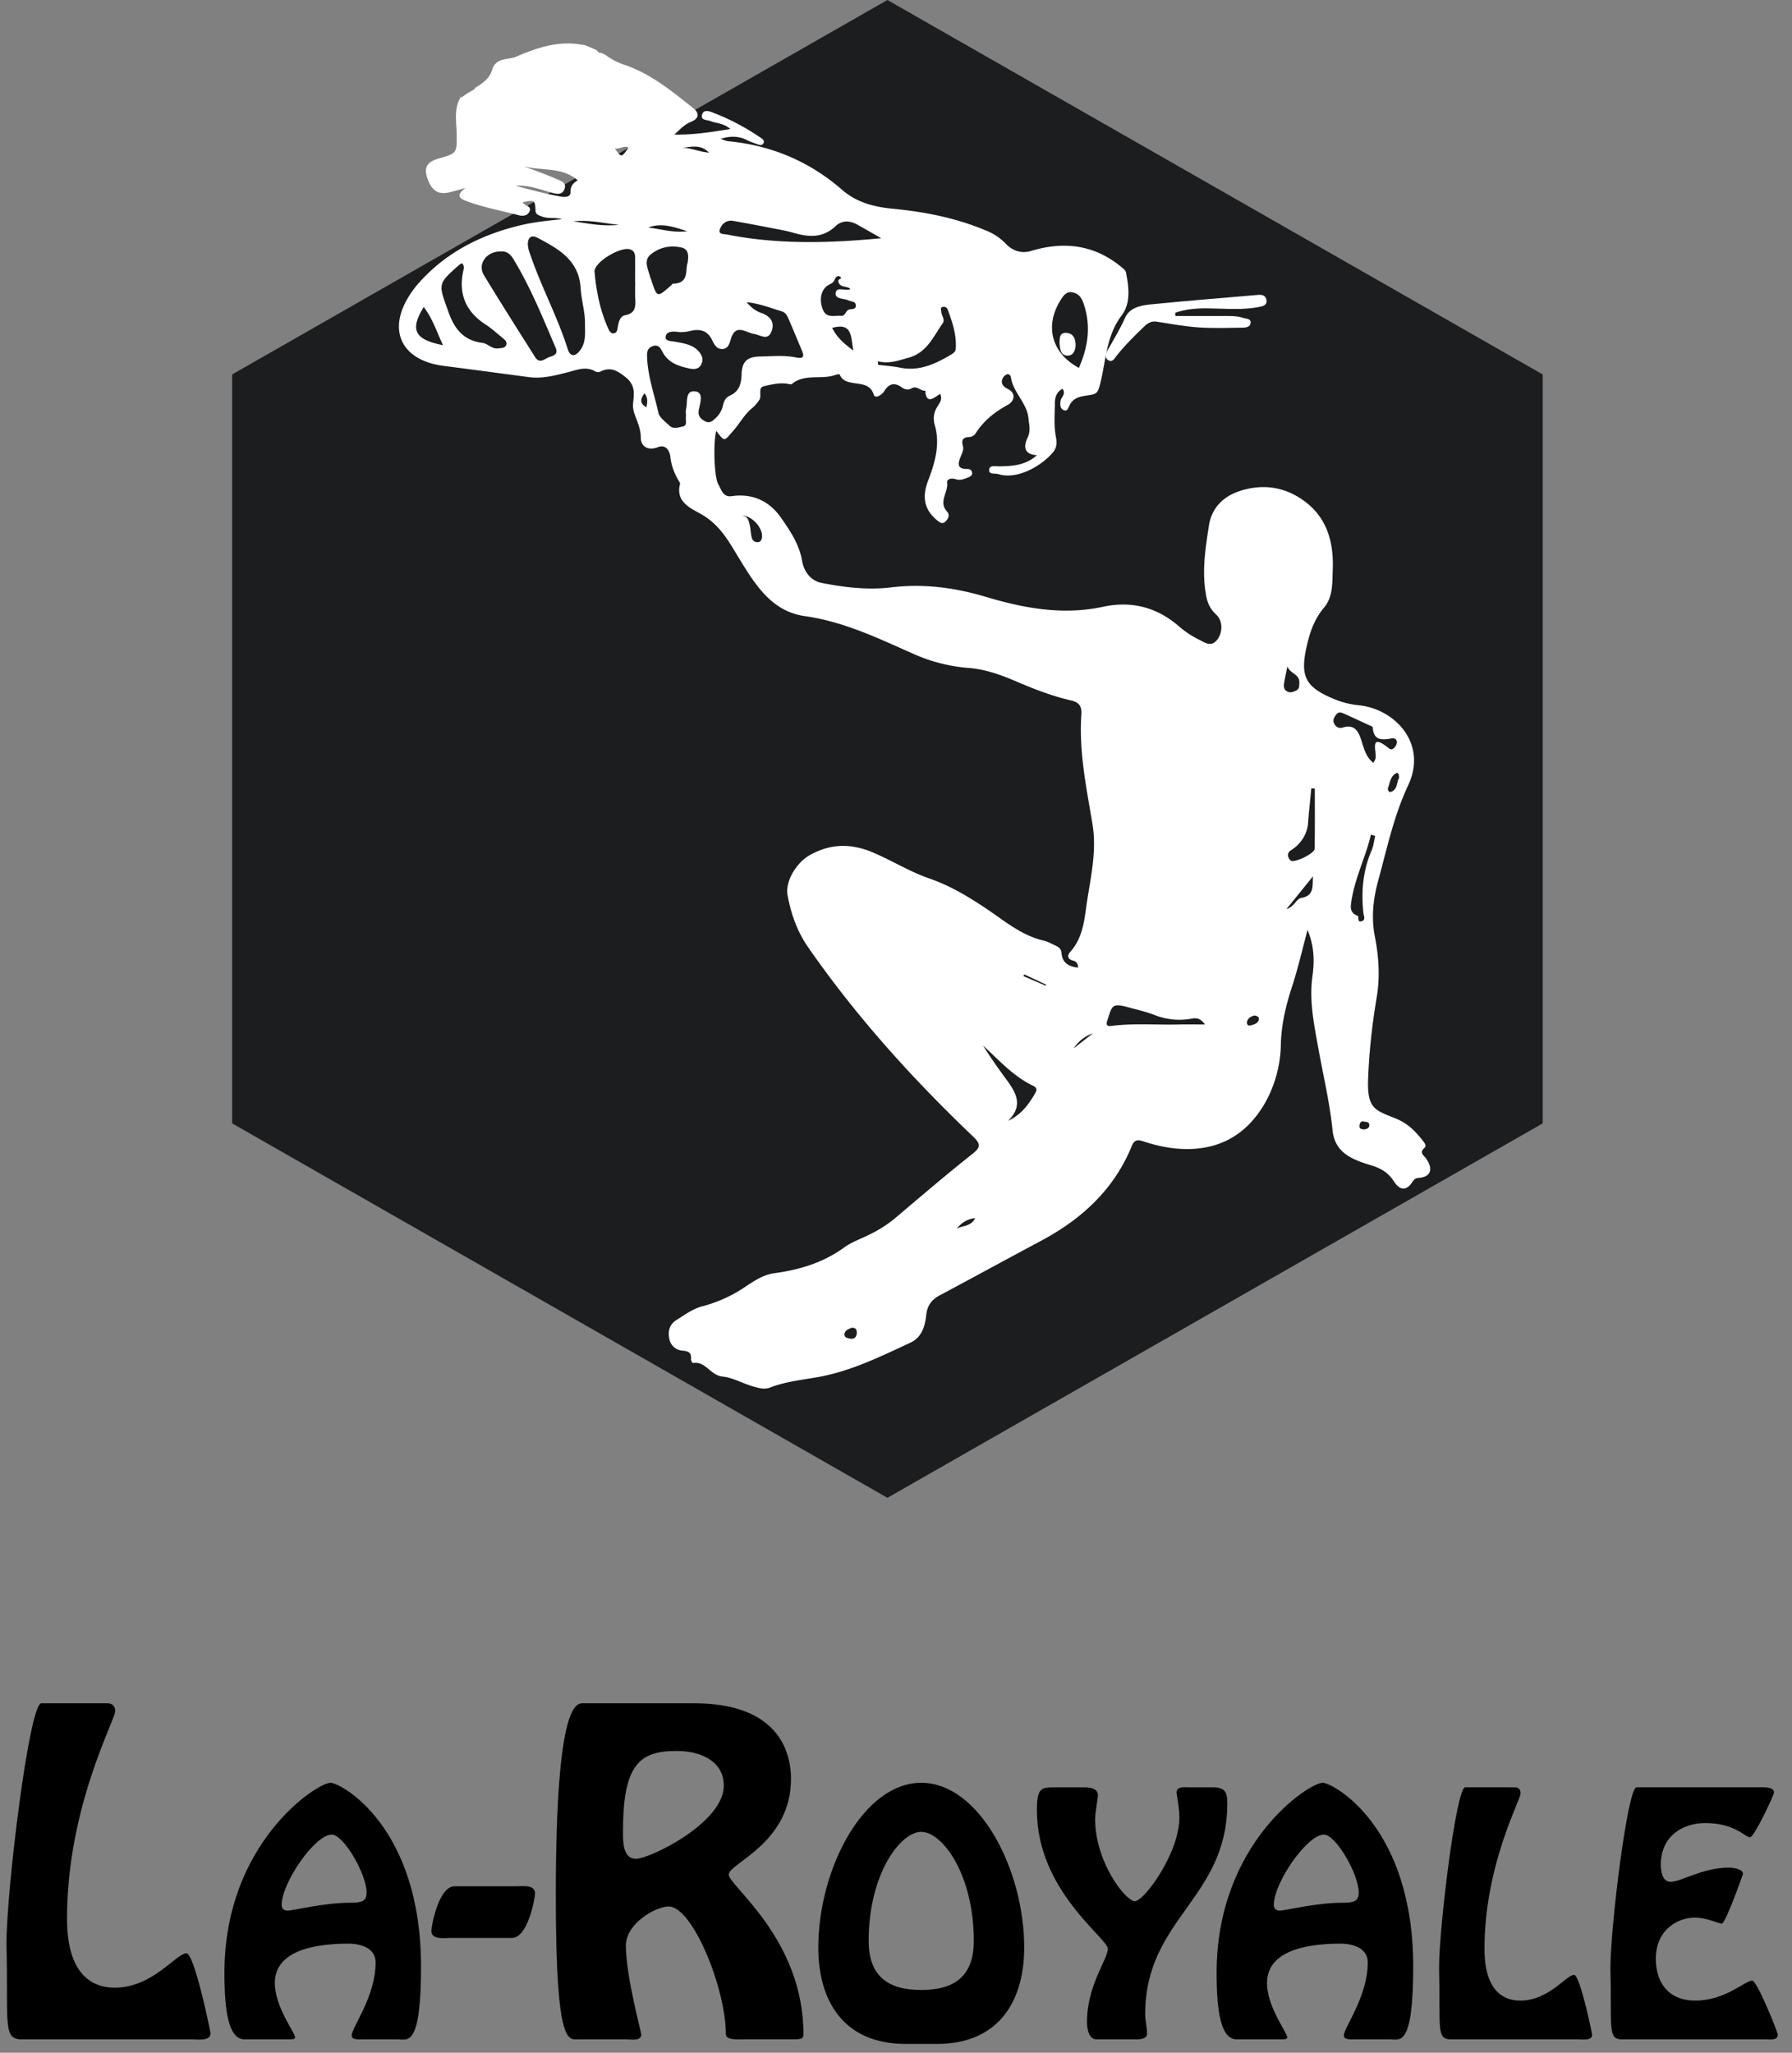 <svg xmlns="http://www.w3.org/2000/svg" width="55" height="63" fill="none"><rect width="100%" height="100%" fill="#808080" stroke="none"/><path fill="#1C1D1E" d="M47.349 34.477V11.492L27.237 0 7.125 11.492v22.985l20.112 11.492 20.112-11.492z"/><path fill="#fff" d="M32.767 10.914c.191.003.252-.195.245-.357-.008-.16-.07-.327-.276-.34-.224-.016-.212.154-.217.324.014.159.026.37.248.373zm5.843-1.863c-1.095.094-2.19.181-3.284.29-.306.03-.652.095-.793.408-.155.35-.353.673-.54 1.003-.056.096-.103.224.017.3.135.086.198-.055.26-.133.263-.33.56-.624.865-.915.106-.099.212-.154.365-.132.426.066.853.146 1.283.176.457.031.916.014 1.375.008.096-.001.218-.03.226-.147.01-.138-.127-.12-.217-.15-.228-.076-.464-.059-.7-.06-.465-.002-.93 0-1.393 0l-.002-.103c.328-.11.664-.138 1.01-.132.532.005 1.066.062 1.594-.05.119-.025.221-.067.194-.215-.028-.142-.143-.158-.26-.148z"/><path fill="#fff" d="M43.764 35.55c-.078-.108-.21-.173-.046-.319.08-.07-.003-.164-.053-.227-.225-.287-.46-.529-.833-.679-.63-.255-.876-.289-.842-1.21.031-.84.123-1.673.263-2.502.105-.615.066-1.244-.053-1.855-.118-.593-.056-1.164.1-1.734.271-.984.477-1.983.92-2.923.604-1.29-.416-2.351-1.527-2.457a2.644 2.644 0 0 1-.748-.19c-.883-.366-1.051-.694-.838-1.626.096-.433.238-.834.535-1.187.275-.328.247-.759.263-1.157.035-.917-.212-1.717-1.056-2.228-.56-.34-1.165-.386-1.778-.193-.517.164-.878.515-.965 1.058-.114.732-.23 1.469-.076 2.213a.963.963 0 0 0 .3.531c.196.183.21.537.027.77-.185.237-.384.084-.558-.005a2.91 2.91 0 0 1-.586-.382c-.684-.608-1.474-.817-2.363-.625-1.232.265-2.416.046-3.592-.305-.953-.284-1.913-.412-2.916-.29-.708.085-1.43 0-2.129-.139-.342-.066-.543-.367-.595-.675-.086-.506-.36-.91-.634-1.306-.354-.518-.87-.775-1.531-.68-.264.038-.316-.208-.404-.358-.14-.24-.158-1.346-.064-1.645.266.352.233.323.532-.019.197-.222.334-.494.572-.684.083-.068.156-.157.216-.248.085-.128-.055-.372.137-.419.23-.056.475-.114.722-.078.047.007.114.03.14.008.394-.328.899-.124 1.327-.275.045-.015.133-.032.137-.022.186.463.881.08 1.049.624.045.143.254.003.32-.104.148-.238.316-.282.542-.118.099.071.199.087.311.024.154-.086.263.092.406.075.042.461.282.2.46.1.08.175-.023.283-.088.394a.665.665 0 0 0-.087.53c.187.614.016 1.183-.197 1.742-.197.52-.114.913.317 1.245.065.051.133.077.197.022.105-.085.164-.219.069-.321-.273-.3.04-.588.002-.884-.016-.122.14-.152.259-.111.142.05.268-.007.392-.055.066-.026.137-.07.113-.162-.018-.069-.08-.096-.142-.096-.332.008-.29-.176-.204-.383.041-.101.097-.207.067-.317-.05-.18-.01-.275.199-.28a.26.26 0 0 0 .185-.104c.249-.393.59-.667 1.004-.89.154-.083.289-.33-.02-.487-.127-.063-.224-.167-.144-.326a.237.237 0 0 1 .128-.118c.067-.019.116.044.124.106.07.46.49.768.536 1.246.019.205.074.385-.028.595-.16.334-.043.522.287.534-.335.31-.748.34-1.172.343-.112.002-.295-.047-.295.123 0 .134.18.084.278.115.586.185 1.341-.253 1.692-.68.105-.129.114-.291.081-.455-.07-.35-.034-.706-.033-1.059.002-.17.057-.33.235-.425.118.162-.044.256-.062.376-.015.116-.015.237.106.284.103.039.13-.065.169-.147.13-.276.408-.284.658-.325.17-.028.216-.09.265-.267.199-.727.183-1.515.675-2.166.29-.383.225-.867.137-1.322-.007-.04-.043-.084-.076-.113-.842-.732-1.797-.865-2.846-.547-.3.092-.581-.022-.771-.227a1.692 1.692 0 0 0-.605-.402c-.914-.386-1.88-.575-2.864-.669-.578-.056-1.11-.194-1.555-.583-1.002-.873-2.172-1.364-3.501-1.49-.066-.007-.13-.042-.225-.072.303-.094.562-.088.817.042.11.055.227.093.343.134.062.024.126.019.159-.046.034-.07-.02-.115-.07-.15a6.983 6.983 0 0 0-1.451-.772c-.123-.048-.303-.125-.361.036-.07.195.153.17.262.214.18.071.39.058.6.24-.59.096-1.13.182-1.716.172.176-.168.313-.313.513-.394.227-.09.275-.25.071-.412-.652-.52-1.293-1.051-2.101-1.33a2.015 2.015 0 0 1-.602-.313c0 .004-.012-.003-.034-.015a1.096 1.096 0 0 0-.102-.046l-.009.003c-.05-.012-.035-.005-.081-.032l-.004-.01-.012-.006c-.012-.005-.01-.015-.003-.024l-.044-.022a4.102 4.102 0 0 0-.383-.157c-.031.01-.066-.004-.097-.009-.703-.113-1.341.106-1.97.376-.099.042-.213.052-.32.072-.205.038-.354.115-.421.342-.071.238-.26.392-.547.56.016.001.026.018.01.027a2.633 2.633 0 0 0-.385.242c-.015.014-.032-.005-.026-.018-.233.348-.141.764-.136 1.164.009.57.007.576-.543.734-.307.088-.477.225-.366.577.12.383.321.542.66.469.144-.033.284-.075.52-.139-.299.218-.18.32 0 .39.53.204 1.09.301 1.635.446.12.033.268.018.327-.11.088-.189-.17-.17-.204-.291.366-.07.377-.067.39.251.006.132.099.149.19.186.201.08.417.02.623.086-.427.043-.856.085-1.274.186-1.253.301-2.35.865-3.194 1.857a2.7 2.7 0 0 0-.174.236c-.747 1.103-.304 2.059 1.023 2.224.866.11 1.73.228 2.596.342.414.057.807-.048 1.2-.148.286-.072.564-.197.856-.02a.175.175 0 0 0 .14.003c.313-.16.522-.038.781.169.303.242.261.506.228.802a.782.782 0 0 0 .056.354c.078.223.181.435.181.692 0 .303.25.409.522.3.263-.103.37.134.387.305.03.279.132.515.266.747.013.02.037.046.032.065-.161.607.393.778.718.98.54.335.802.84 1.101 1.329.488.798.997 1.615 2.002 1.757 1.213.171 2.274.688 3.363 1.17a5.116 5.116 0 0 0 1.672.422c.528.041 1.011.22 1.485.424.543.233 1.094.445 1.671.576.235.053.32.186.304.42-.08 1.143.154 2.254.34 3.37.13.77-.032 1.53-.153 2.288-.092.573-.107 1.166-.53 1.638-.094.103-.094.22.091.267.083.019.152.08.147.214-.289-.033-.484-.15-.506-.452-.01-.121-.077-.172-.166-.215-.123-.058-.244-.128-.374-.16-.69-.158-1.21-.61-1.774-.987-.548-.366-1.1-.7-1.742-.922-.583-.2-1.126-.538-1.703-.786-.68-.294-1.32-.298-1.975.075-.4.229-.757.798-.67 1.243.108.564.291 1.094.63 1.581 1.474 2.124 3.197 4.029 5.066 5.812.245.236.222.333-.037.538-.809.64-1.591 1.312-2.38 1.979a3.951 3.951 0 0 1-.808.506c-.242.12-.507.212-.723.367-.644.472-1.372.693-2.153.799-.322.042-.598.219-.864.396a4.263 4.263 0 0 1-1.334.616c-.305.075-.552.265-.813.427-.217.137-.264.346-.216.577a.44.44 0 0 0 .415.362c.189.017.268.072.249.26-.004.04.048.123.062.12.393-.067.53.38.91.415.309.03.621.214.945.306.19.053.345.096.521.027.476-.182.979-.232 1.475-.32 1.004-.182 1.911-.63 2.823-1.054.353-.163.45-.513.486-.857.033-.289.168-.465.415-.596 1.042-.556 2.077-1.122 3.118-1.678 1.253-.67 2.241-1.585 2.78-2.917.094-.23.25-.162.39-.116.438.139.882.228 1.342.222 1.075-.013 1.847-.525 2.364-1.434a3.804 3.804 0 0 0 .474-1.789c.017-.622.16-1.2.35-1.783.175-.538.301-1.092.469-1.718.216.516.21.981.15 1.426-.105.77.057 1.505.188 2.243.15.826.346 1.645.43 2.483.072.713.647.907 1.198 1.077.306.092.52.232.688.492.171.264.375.31.569.005.04-.061.083-.107.173-.114.382-.024.48-.267.236-.604zM32.603 9.132c.075-.107.163-.186.306-.16.192.032.286.162.346.338.233.669.15 1.317-.142 1.982-.87-.474-1.071-1.344-.51-2.16zm-13.31-4.605c-.218.315-.218.315-.423.035.167.013.283-.103.423-.035zm-2.11 1.502c-.46-.091-.914-.202-1.363-.332.373-.02.718.1 1.066.203.174.05.363.11.44-.1.078-.21-.145-.26-.276-.319-.322-.14-.653-.256-.98-.38.551.153 1.177.01 1.66.433-.113.07-.227.158-.22.365.007.172-.208.152-.327.13zm-4.177 3.393c.275.361.403.773.591 1.172-.87-.17-1.027-.469-.591-1.172zm2.534 1.158c-.038.114-.163.1-.255.113-.184.025-.31-.147-.477-.17-.587-.076-.86-.425-1.05-.964-.301-.848-.34-.834.337-1.43.024-.023.057-.033.086-.05.09.094.045.19.028.282-.133.687.102 1.214.693 1.598.185.12.35.269.52.41.062.054.149.117.118.21zm1.33.374c-.145.046-.302.235-.447.005-.527-.836-1.058-1.668-1.57-2.513-.207-.342.08-.737.519-.728.17-.017.29.078.378.222.53.869.908 1.807 1.305 2.736.083.191-.055.239-.185.278zm.942-.212c-.157.217-.313.214-.39-.036-.305-.966-.787-1.86-1.119-2.814-.045-.125-.098-.256-.102-.385-.005-.186.08-.323.298-.208.648.342 1.275.69 1.323 1.552.021.36.137.715.132 1.083 0 .277.036.562-.142.808zm-.216-3.947c.444-.055.871.044 1.398.107-.536.052-.964-.05-1.398-.107zm1.594 2.879c-.156.029-.2.196-.225.349-.016.078-.02.19-.121.206-.102.018-.147-.078-.18-.155-.247-.55-.363-1.135-.416-1.729-.026-.296.807-.791 1.095-.69.133.046.149.148.15.261.002.243 0 .487 0 .73h.002c0 .171-.007.342.002.511.012.243.016.455-.307.517zm6.352.39c.648-.185.562.313.652.695-.282-.203-.51-.403-.652-.695zm.512-.561c-.107.037-.104.205-.247.191-.196-.02-.432.082-.545-.178-.136-.32-.062-.65.18-.777.066-.036.135-.065.164-.134.038-.085.087-.174.183-.108.09.062-.077.055-.06.136.043.21.26.133.37.232-.014.01-.023.019-.031.02-.145.036-.393-.083-.419.098-.03.21.244.166.384.234.083.041.22.024.233.144.018.149-.13.114-.212.142zm1.837 1.474c.562-.156.755-.65 1.044-1.057.078-.11-.038-.23-.045-.35-.004-.055-.042-.129.048-.151a.128.128 0 0 1 .149.082c.143.386.275.778.247 1.2-.005.079-.06.132-.124.171-.491.291-.992.536-1.596.41-.217-.044-.442-.057-.663-.085l-.007-.111c.342.092.64-.024.947-.11zm-5.796-3.943c.058-.16.198-.289.402-.255.4.069.797.145 1.194.222.229.045.46.084.683.15.456.13.883.155 1.263-.204.2-.19.443-.185.681-.05.232.13.462.262.731.414-1.622.157-3.185.193-4.738-.113-.095-.019-.275.002-.216-.164zm-.332-2.35c-.313-.023-.567-.153-.837-.148.275-.019.567-.127.837.149zm-.67 2.411c-.395.055-.772-.053-1.198-.114.444-.157.819 0 1.197.114zm-1.124.717c.26-.216.59-.293.937-.217.223.048.236.217.198.475-.078.2.064.63-.45.636-.02 0-.035.033-.054.05-.432.384-.432.384-.61-.158-.01-.036-.03-.068-.038-.102-.056-.233-.211-.496.017-.684zM19.84 12.5c-.204-.114-.197-.243-.059-.43.118.151.085.278.059.43zm1.79.424c-.138-.079-.22-.171-.181-.354.04-.202.159-.528-.116-.559-.31-.036-.223.33-.275.537-.02.08 0 .17-.008.255-.01.102.05.254-.088.285-.134.03-.298.094-.422-.03-.121-.12-.297-.238-.33-.384-.125-.557-.32-1.1-.348-1.677-.006-.145-.02-.3.161-.37.204-.078.261.088.33.208.178.306.477.403.795.472.152.034.303.032.38-.134.071-.154.01-.29-.095-.402-.188-.201-.449-.234-.705-.282-.112-.02-.31-.015-.3-.143.013-.17.2-.181.354-.161.136.017.27.005.402-.027.294-.074.531-.018.674.283.063.127.142.283.319.27.181-.011.219-.188.259-.32.145-.471.466-.179.696-.145.211.031.436.233.551-.087.1-.275-.046-.461-.324-.557-.161-.055-.296-.157-.445-.328.41.042.737.18 1.072.278.105.031.164.113.202.202.147.335.285.674.427 1.012.074.176.043.25-.173.206-.364-.076-.736-.038-1.104-.031-.401.006-.565.147-.577.548-.01.291-.073.527-.365.655-.137.062-.185.192-.214.327a.737.737 0 0 1-.227.37c-.09.088-.186.163-.325.083zm1.74 3.632a.118.118 0 0 1-.106.083.176.176 0 0 1-.192-.14c-.03-.116-.031-.24-.057-.359-.031-.14-.047-.297-.254-.318.352-.002.715.457.61.734zm2.742 24.53c-.08-.01-.2-.03-.194-.132.007-.122.125-.168.225-.204.122-.007.159.062.154.16-.007.114-.066.19-.185.176zm3.249-3.379c.138-.156.293-.292.572-.322-.139.264-.393.228-.572.322zm2.407-4.15c-.195.34-.423.652-.828.843.513-.502.206-.918-.1-1.335-.233-.318-.46-.641-.669-.978.49.448.928.947 1.54 1.238.135.065.109.143.057.232zm.334-3.303-.69-.296.024-.054.67.314-.004.036zm.852 1.92a1.15 1.15 0 0 1 .59-.46l-.59.46zm3.231-.732c-.686.017-1.375-.044-2.06.043-.14.017-.188-.017-.143-.154.152-.458.131-.559.645-.417.27.075.549.135.81.238a2.07 2.07 0 0 0 1.118.114c.137-.022.266-.048.429.175-.317 0-.557-.005-.799.001zm2.45-.143c-.032.118-.155.145-.257.174-.08.02-.117-.048-.107-.107.024-.12.123-.17.227-.2.086.01.16.047.136.133zm.777-10.332c.024-.156.059-.308.1-.517.078.226.377.236.367.498-.006.102.012.19-.096.244-.09.047-.18.08-.278.028-.105-.057-.109-.156-.093-.253zm.527 6.59c-.157.03-.216.278-.453.341l.812-1.003c-.019.324.037.593-.359.663zm.41-1.509c-.004.152-.64.455-.742.358-.091-.09-.116-.23.016-.312.297-.18.5-.499.523-.824.026-.359.068-.716.1-1.074l.108.006c0 .615.005 1.23-.005 1.846zm2.592-2.178c-.08.138-.04.364-.253.434-.065.02-.107-.068-.086-.126.062-.165.076-.366.26-.453.06-.028.079.068.079.145zm-1.73-1.54c-.118.035-.22-.02-.268-.136-.045-.102.01-.19.07-.266.08-.103.177-.053.267-.012.245.11.49.224.733.337.045.02.119.047.12.075.027.408.286.386.583.333.114-.019.19.062.142.186-.038.095-.131.2-.223.125-.652-.528-.356.127-.423.325-.013.033-.032.062-.06.116-.236-.184-.29-.451-.37-.692-.094-.284-.206-.501-.571-.392zm.451 5.773c-.168-.061-.218-.18-.199-.34.087-.754.443-1.42.615-2.15l.13.042c-.036.15-.052.31-.112.45-.268.619-.32 1.26-.25 1.92.01.083.08.217-.061.25-.152.039-.052-.146-.123-.172zm.204 6.559c-.078-.004-.154-.019-.142-.115.007-.07.038-.148.132-.128.062.016.162.005.17.096.011.102-.069.138-.16.147z"/><path fill="#000" d="M5.914 62.59c.153 0 .547.062.547-.186 0-.062-.496-2.455-.738-2.455-.318 0-1.031 1.054-2.202 1.054-.7 0-1.464-.41-1.464-2.12 0-3.422 1.477-6.087 1.477-6.36 0-.223-.153-.248-.242-.248H1.268c-.37 0-1.07 5.728-1.07 7.39.064 2.516-.14 2.95.535 2.925h5.181zm6.311 0c.287 0 .697.25.697-2.232 0-4.314-2.463-5.643-2.778-5.643-.42 0-3.256 1.85-3.256 5.83 0 1.208.134 2.045.62 2.045h1.366c.124 0 .182-.01.182-.065 0-.14-.621-.93-.621-1.665 0-1.06 1.384-1.208 2.253-1.208.43 0 .84.158.84.576 0 1.06-.735 1.99-.735 2.25 0 .14.277.112.363.112h1.07zm-2.043-6.286c.363 0 1.07 1.21 1.07 1.786 0 .26-.153.306-.487.306-.84 0-1.767.242-1.939.242-.114 0-.181-.065-.181-.176 0-.68 1.022-2.158 1.537-2.158zm5.528 3.174c.496 0 .712-1.24.712-1.364 0-.285-.382-.223-.585-.223h-1.884c-.497 0-.713 1.24-.713 1.364 0 .285.382.223.585.223h1.884zm3.806-2.43c-.382 0-.395-.496-.395-.756-.013-2.145.496-2.554 1.655-2.554.687 0 1.438.285 1.438 1.066 0 1.141-2.266 2.244-2.698 2.244zm-1.579-4.773c-.216 0-.878-.223-.878 5.901 0 4.65.382 4.414.7 4.414h1.476c.128 0 .446.062.446-.149 0-.087-.471-1.785-.471-2.727 0-.694.93-1.203 1.311-1.203.739 0 1.757 2.517 1.757 3.918 0 .198.395.16.624.16h1.438c.268 0 .319-.024.319-.16 0-2.926-2.292-4.55-2.292-4.897 0-.347 1.91-.955 1.91-2.938 0-1.054-.599-2.319-2.966-2.319h-3.374zM28.752 62.73c1.929 0 2.683-1.349 2.683-2.957 0-2.39-1.375-5.058-3.16-5.058-1.786 0-3.16 2.668-3.16 5.058 0 1.608.754 2.956 2.682 2.956h.955zm-.477-1.656c-1.012 0-1.614-.418-1.614-1.506 0-2.055.974-3.347 1.614-3.347.64 0 1.613 1.292 1.613 3.347 0 1.088-.601 1.506-1.613 1.506zm8.219-6.22c-.133 0-.382-.037-.382.158 0 .075.086.465.086.763 0 1.106-1.088 2.575-1.365 2.575-.286 0-1.222-1.2-1.222-2.529 0-.158.086-.65.086-.725 0-.26-.363-.242-.544-.242h-.764c-.43 0-.564.01-.564.707 0 2.464 2.177 3.923 2.177 4.249 0 .316-.64 1.125-.64 2.24 0 .187.039.54.297.54h1.107c.143 0 .44.018.44-.177 0-.195-.058-.39-.058-.595 0-2.938 2.52-3.542 2.52-6.471 0-.363-.076-.493-.458-.493h-.716zm6.183 7.736c.286 0 .697.25.697-2.232 0-4.314-2.464-5.643-2.779-5.643-.42 0-3.255 1.85-3.255 5.83 0 1.208.133 2.045.62 2.045h1.365c.125 0 .182-.01.182-.065 0-.14-.62-.93-.62-1.665 0-1.06 1.384-1.208 2.252-1.208.43 0 .84.158.84.576 0 1.06-.734 1.99-.734 2.25 0 .14.276.112.362.112h1.07zm-2.044-6.286c.363 0 1.07 1.21 1.07 1.786 0 .26-.153.306-.487.306-.84 0-1.766.242-1.938.242-.115 0-.182-.065-.182-.176 0-.68 1.022-2.158 1.538-2.158zm7.822 6.286c.115 0 .41.046.41-.14 0-.046-.372-1.84-.553-1.84-.239 0-.773.79-1.652.79-.525 0-1.098-.307-1.098-1.59 0-2.566 1.108-4.566 1.108-4.77 0-.167-.115-.186-.182-.186H44.97c-.276 0-.802 4.296-.802 5.541.048 1.888-.105 2.213.401 2.195h3.886zm5.755 0c.115 0 .353.037.353-.14 0-.093-.64-1.664-.782-1.664-.23 0-.812.614-1.757.614-.802 0-1.203-.54-1.203-1.283 0-.92.706-1.265 1.193-1.265.373 0 .735.186.831.186.114 0 .65-1.515.65-1.525 0-.158-.316-.195-.43-.195-.802 0-1.48.437-1.786.437-.267 0-.305-.335-.305-.53 0-.893.697-1.274 1.355-1.274.936 0 1.222.437 1.385.437.124 0 .735-1.301.735-1.376 0-.186-.344-.158-.458-.158h-3.762c-.277 0-.802 4.296-.802 5.541.048 1.888-.105 2.213.401 2.195h4.382z"/></svg>